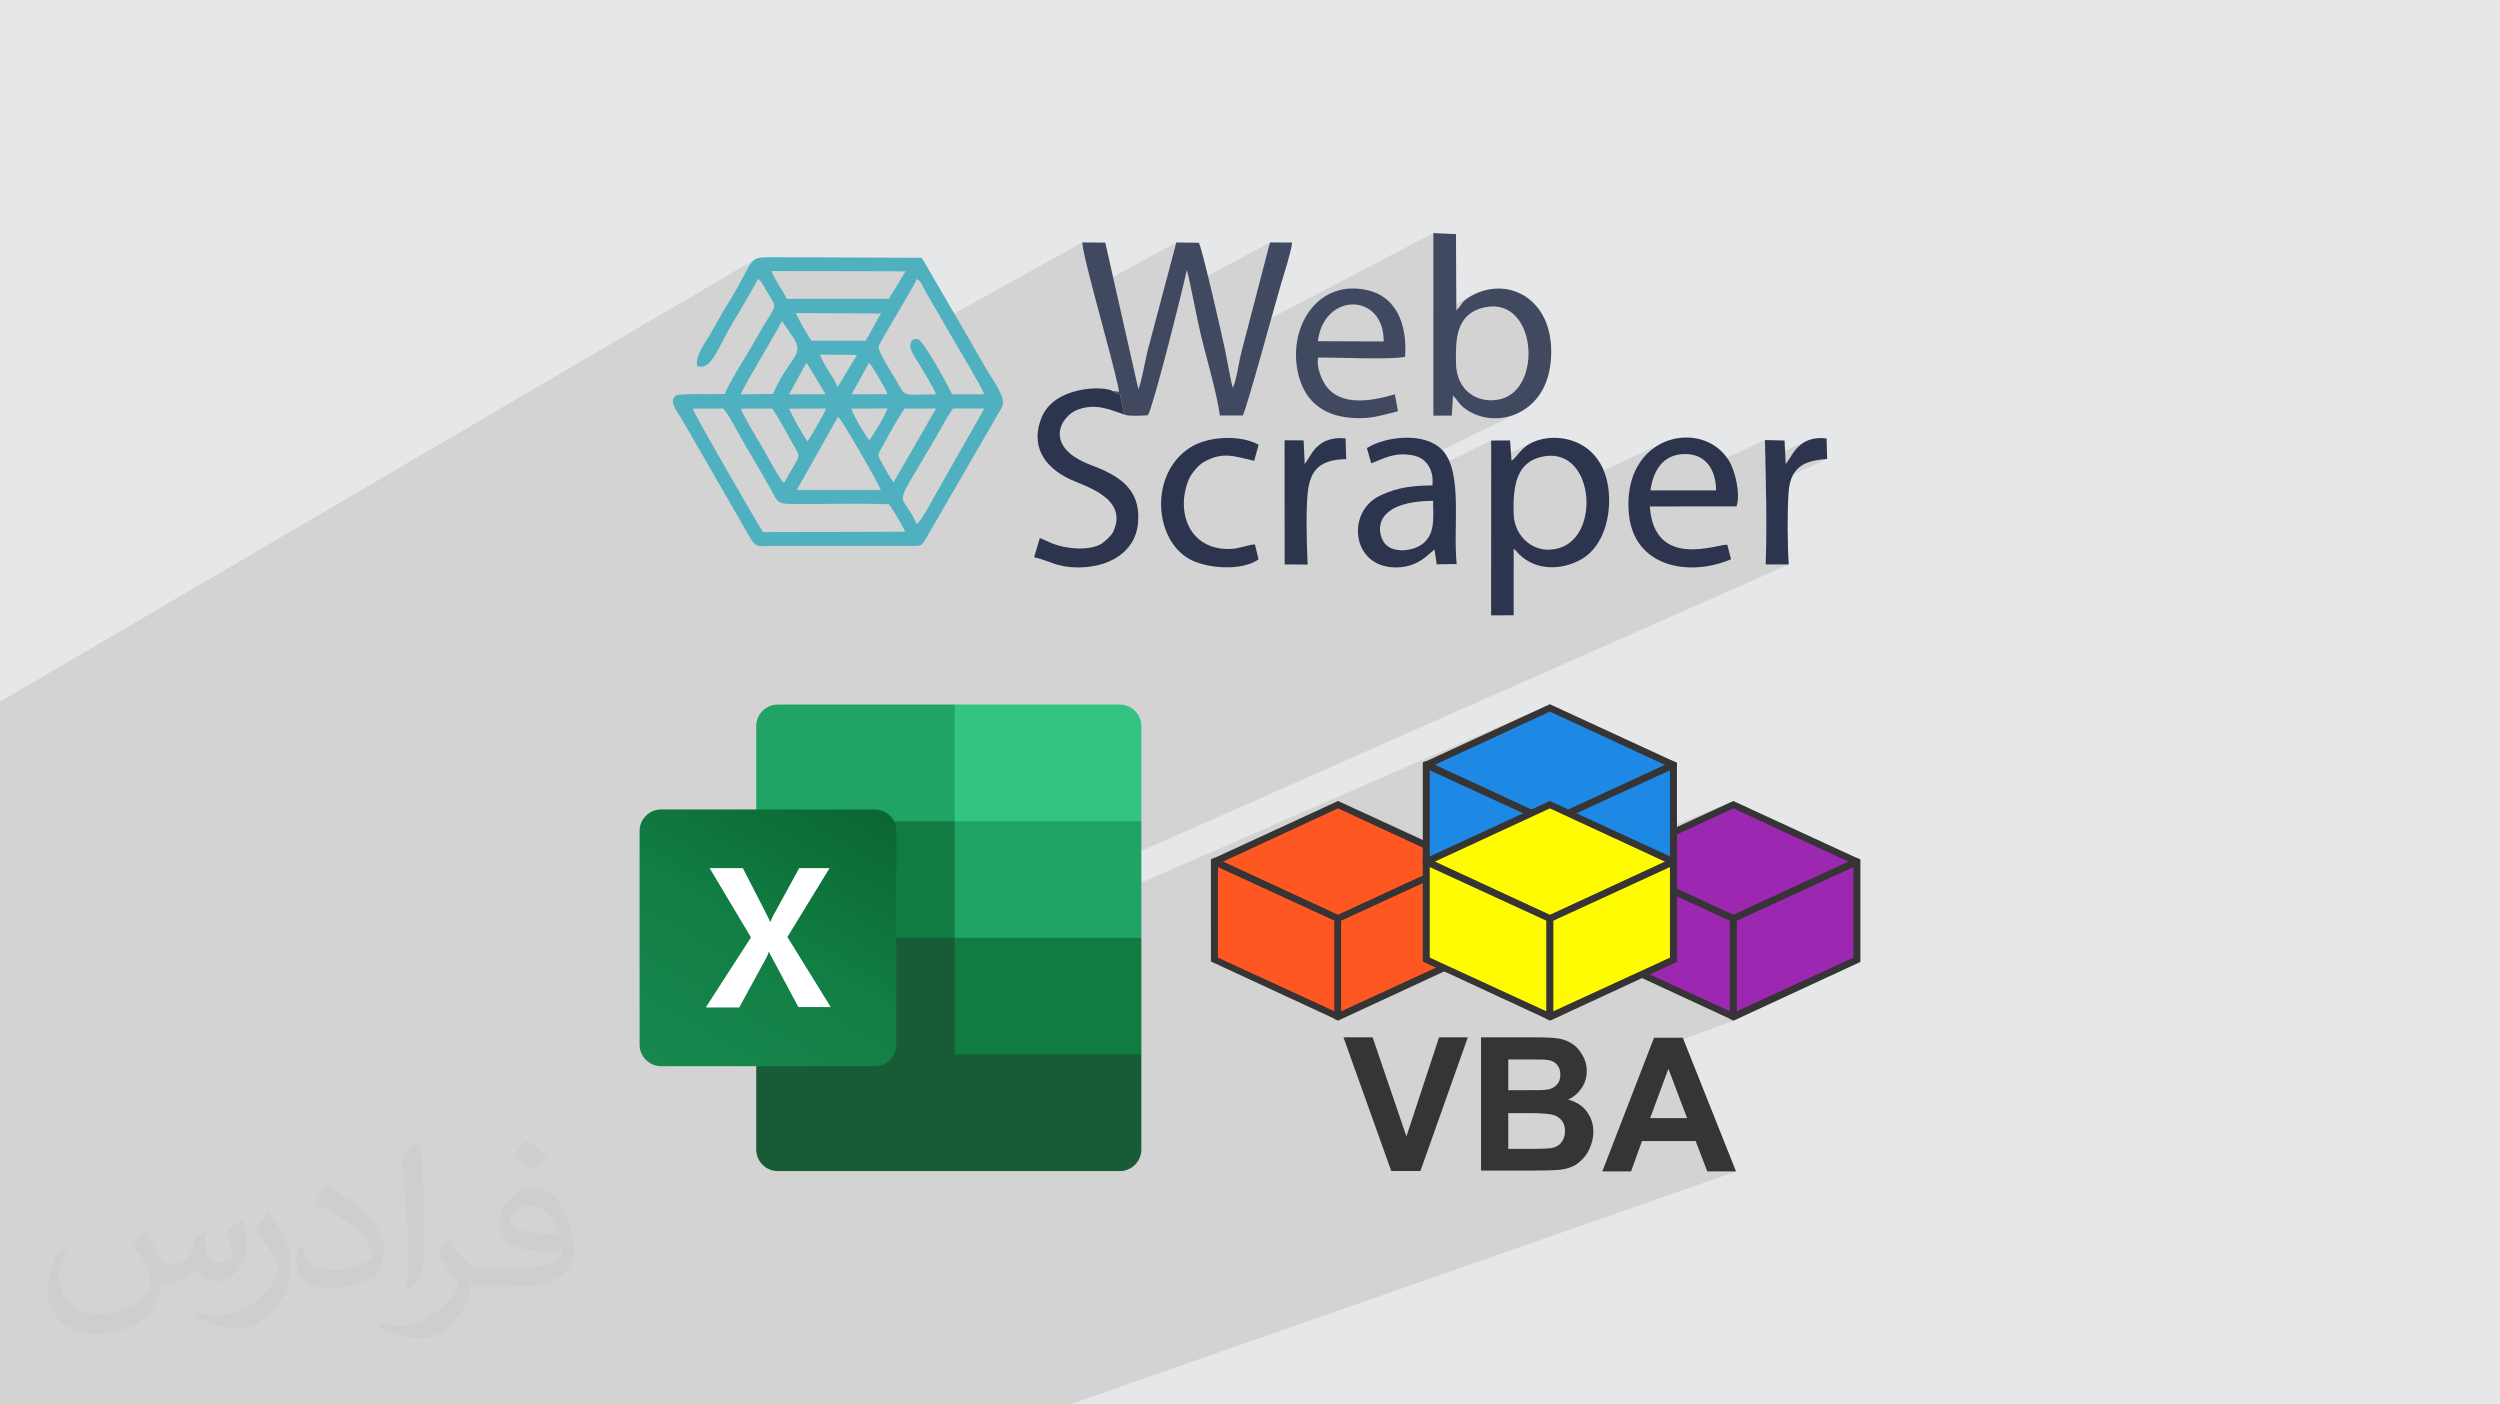 <?xml version="1.0" encoding="UTF-8"?>
<!DOCTYPE svg PUBLIC "-//W3C//DTD SVG 1.0//EN" "http://www.w3.org/TR/2001/REC-SVG-20010904/DTD/svg10.dtd">
<!-- Creator: CorelDRAW -->
<svg xmlns="http://www.w3.org/2000/svg" xml:space="preserve" width="94.192mm" height="52.917mm" version="1.0" style="shape-rendering:geometricPrecision; text-rendering:geometricPrecision; image-rendering:optimizeQuality; fill-rule:evenodd; clip-rule:evenodd"
viewBox="0 0 9404.92 5283.66"
 xmlns:xlink="http://www.w3.org/1999/xlink"
 xmlns:xodm="http://www.corel.com/coreldraw/odm/2003">
 <defs>
  <style type="text/css">
   <![CDATA[
    .fil8 {fill:#107C41}
    .fil6 {fill:#185C37}
    .fil15 {fill:#1E88E5}
    .fil7 {fill:#21A366}
    .fil5 {fill:#2D354E}
    .fil11 {fill:#33C481}
    .fil4 {fill:#414960}
    .fil3 {fill:#4FB0C0}
    .fil12 {fill:#9C27B0}
    .fil14 {fill:#FF5722}
    .fil16 {fill:#FFFB00}
    .fil10 {fill:white}
    .fil13 {fill:#373435;fill-rule:nonzero}
    .fil2 {fill:#373435;fill-opacity:0.031}
    .fil1 {fill:#2B2A29;fill-opacity:0.102}
    .fil0 {fill:#E6E7E8}
    .fil9 {fill:url(#id0)}
   ]]>
  </style>
  <linearGradient id="id0" gradientUnits="userSpaceOnUse" x1="2570.82" y1="4072.41" x2="3200.45" y2="2980.07">
   <stop offset="0" style="stop-opacity:1; stop-color:#18884F"/>
   <stop offset="0.502" style="stop-opacity:1; stop-color:#117E43"/>
   <stop offset="1" style="stop-opacity:1; stop-color:#0B6631"/>
  </linearGradient>
 </defs>
 <g id="Layer_x0020_1">
  <polygon class="fil0" points="-0,0 9404.92,0 9404.92,5283.66 -0,5283.66 "/>
  <path class="fil1" d="M1713.96 4240.18l0.02 0 -1713.98 767.47 0 -590.68 0 -28.6 0 -0.02 0 -86.13 0 -43.86 0 -76.64 0 -30.29 0 -3.63 0 -31.12 0 -11.39 0 -7.28 0 -43.57 0 -49.92 0 -133.34 0 -33.54 0 -19.15 0 -30.04 0 -17.92 0 -5.08 0 -4.93 0 -53.43 0 -1.83 0 -6.68 0 -14.87 0 -11.15 0 -0.96 0 -13.97 0 -15.42 0 -6.2 0 -29.75 0 -6.66 0 -0.28 0 -2.9 0 -76.91 0 -2.54 0 -27.77 0 -16.33 0 -8.37 0 -28.13 0 -13.85 0 -9.58 0 -0.95 0 -20.3 0 -8.59 0 -30.08 0 -33.24 0 -11.05 0 -1.3 0 -13.39 0 -2.24 0 -17.41 0 -27.4 0 -9.04 0 -2.98 0 -20 0 -14.06 0 -1.55 0 -16.63 0 -0.93 0 -4.56 0 -6.14 0 -19.48 0 -20.12 0 -24.92 0 -4.81 0 -5.69 0 -30.02 0 -1.07 0 -1.56 0 -5.83 0 -14.43 0 -15.52 0 -7.93 0 -0.3 0 -8.54 0 -2.65 0 -9.92 0 -31.65 0 -12.68 0 -19.48 0 -13.26 0 -29.92 0 -3.18 0 -0.02 0 -10.59 0 -2.99 0 -78.62 0 -28.8 0 -35.27 0 -23.17 0 -0.19 0 -68.75 2839.51 -1663.53 -6.94 5.3 -6.41 7.11 -6.35 9.19 -6.75 11.51 -7.62 14.11 -8.93 16.98 -10.71 20.11 -12.95 23.5 -9.63 16.69 139.37 -81.09 503.49 1.3 -48.46 80.52 91.56 -51.73 3.95 2.78 3.03 2.23 2.37 1.99 1.96 2.03 1.82 2.4 1.94 3.07 2.31 4.02 2.95 5.29 1.83 3.37 1.85 3.49 1.85 3.58 1.86 3.6 1.86 3.58 1.86 3.5 1.85 3.36 1.84 3.19 59.95 103.31 527.24 -292.55 0.51 6.49 1.14 8.28 1.71 9.96 2.27 11.53 2.77 13 3.25 14.36 3.67 15.61 4.06 16.74 4.43 17.79 4.75 18.71 5.03 19.53 5.24 20.11 314.99 -171.91 -38.54 145.41 78.19 -42.22 3.41 13.73 3.4 14.53 3.41 15.24 3.03 14.01 299.35 -160.75 -86.5 332.12 701.22 -367.37 0.02 308.85 157.19 -80.2 -13.25 6.79 -13 7.79 -9.5 6.7 -6.74 5.92 -4.81 5.4 -3.68 5.16 -3.38 5.19 -3.88 5.5 -5.22 6.06 -7.35 6.92 -86.37 43.96 0.01 37.11 157.45 -79.9 17.51 -7.04 20.1 -5.27 17.54 -2.55 16.56 -0.41 15.59 1.58 14.6 3.46 13.6 5.2 12.61 6.83 11.61 8.33 10.6 9.69 9.61 10.93 8.6 12.04 7.58 13.04 6.56 13.9 5.54 14.63 4.51 15.24 3.48 15.73 2.46 16.08 1.42 16.31 0.38 16.41 -0.67 16.38 -1.72 16.24 -2.77 15.96 -3.82 15.55 -4.87 15.02 -5.95 14.36 -7.01 13.57 -8.09 12.67 -9.16 11.62 -10.23 10.46 -11.31 9.17 -12.41 7.76 -130.73 64.13 9.42 4.26 12.6 4.62 12.84 3.7 13.02 2.8 13.13 1.91 13.18 1.03 13.17 0.16 13.1 -0.69 12.95 -1.52 12.74 -2.36 12.48 -3.16 12.14 -3.94 11.75 -4.73 13.89 -6.75 -365.81 178.15 5.3 4.12 6.23 5.97 5.61 6.58 4.96 7.17 4.3 7.7 3.32 7.53 227.9 -110.44 -0.04 81.77 156.12 -75.1 -10.32 5.19 -9.61 5.83 -8.82 6.43 -7.96 7.01 -3.1 3.07 -2.73 2.82 -2.48 2.65 -2.3 2.56 -2.24 2.57 -2.28 2.66 -2.41 2.84 -2.64 3.09 -1.73 2.05 -1.26 1.54 -0.96 1.22 -0.83 1.04 -0.86 1.03 -1.06 1.19 -1.44 1.5 -1.99 1.99 -3.3 3.31 -1.89 1.99 -0.94 1.02 -0.44 0.45 -0.4 0.26 -0.84 0.43 -1.72 1 -3.07 1.94 -76.58 36.73 -0.02 35.96 154.98 -74.1 14.31 -6.43 16 -5.04 18.13 -3.64 17.16 -1.47 16.18 0.58 15.2 2.51 14.21 4.3 13.21 5.98 12.22 7.54 11.21 8.95 10.19 10.25 9.2 11.43 8.18 12.47 7.15 13.4 6.12 14.2 0.51 1.49 302.14 -142.27 -12.6 6.37 -12.24 7.28 -11.84 8.18 -11.39 9.09 -10.87 9.99 -10.31 10.9 -9.71 11.82 -9.03 12.73 -8.31 13.65 -7.54 14.56 -6.27 14.5 135.3 -63.32 11.19 -4.89 12.11 -3.8 13.07 -2.64 14.05 -1.42 15.12 -0.08 14.13 1.41 13.14 2.83 12.17 4.16 11.18 5.44 10.2 6.64 9.23 7.76 8.24 8.81 5.31 7.15 209.35 -97.08 0.32 14.35 0.32 14.4 0.33 14.46 0.33 14.5 0.33 14.55 0.06 2.72 152.88 -70.4 -10.61 5.88 -9.7 7 -9.43 8.37 -7.75 8.16 -6.57 8.17 -5.87 8.39 -5.67 8.82 -5.96 9.47 -6.75 10.33 -8.02 11.41 -75.44 34.58 0.12 5.67 0.3 14.71 0.21 10.8 145.12 -66.33 10.91 -4.79 11.48 -3.89 11.96 -3.11 12.37 -2.46 12.69 -1.91 12.92 -1.51 13.09 -1.21 -230.17 105.01 0.24 13.64 0.24 14.77 0.22 14.79 0.19 14.79 0.17 14.79 0.14 14.78 0.11 14.78 0.07 14.76 0.05 14.75 0 14.73 -0.04 14.71 -0.07 14.68 -0.12 14.65 -0.17 14.62 -0.22 14.58 -0.27 14.54 -0.32 14.49 -0.37 14.45 -0.44 14.39 -0.49 14.34 86.9 0.09 -3070.07 1358.09 85.36 78.67 2085.93 -911.12 -463.7 213.79 -14.43 6.29 0 290.56 -796.89 337.39 0 85.94 1728.29 -724.88 23.39 10.23 -1751.69 733.2 0 0.75 1751.69 -733.14 1.47 0.65 -1753.16 733.66 0 13.52 228.51 105.84 1736.65 -709.73 -212 97.75 -1512.73 617.51 209.36 96.97 427.63 -171.04 201.62 93.4 1339.38 -525.48 23.4 10.23 -1341.35 525.17 0.89 0.41 1340.45 -524.78 1.47 0.65 -1340.57 524.76 142.56 66.04 376.39 -145.34 331.79 153.68 0 0.36 13.16 5.85 -321.31 120.09 -40.24 104.1 115.91 -42.89 70.18 185.7 -280.46 101.22 -11.19 28.98 122.03 -43.91 201.78 0 43.86 114.05 109.66 0 -1355.28 473.85 437.29 403.02 -437.29 -403.02 -147.36 51.52 348.91 351.5 -348.91 -351.5 -31.04 10.85 331.71 340.64 -331.71 -340.64 -42.11 14.72 309.1 325.93 -309.1 -325.93 -932.2 325.93 -98.05 0 -256.23 0 -68.8 0 -27.96 0 -145.5 0 -4.5 0 -9.63 0 -51.61 0 -50.93 0 -121.38 0 -20.54 0 -10.99 0 -78.38 0 -99.77 0 -22.15 0 -61.34 0 -34.01 0 -2.69 0 -59.5 0 -71.31 0 -2.17 0 -68.91 0 -2.35 0 -12.58 0 -9.18 0 -0.79 0 -32.61 0 -35.29 0 -14.77 0 -82.75 0 -71.96 0 -76.67 0 -49.75 0 -188.78 0 -23.72 0 -0.76 0 -33.15 0 -22.83 0 -0.01 0 -4.44 0 -34.7 0 -13.17 0 -82.01 0 -303.13 0 -150.12 0 -23.27 0 -2.17 0 -27.36 0 -304.27 0 -0.01 0 -258.47 0 -229.59 0 -15.18 0 -337.64 0 -214.53 0 0 -38.25 0 -135.68 0 -102.08 1713.96 -767.47zm1897.07 -737.17l80.1 80.7 -11.3 4.93 -79 -81.12 10.2 -4.51zm80.1 80.7l-80.1 -80.7 48.16 -21.31 85.36 78.67 -53.42 23.33zm-90.3 -76.18l79 81.12 -15.38 6.72 -77.48 -81.71 13.86 -6.13zm-13.86 6.13l77.48 81.71 -951.48 415.6 -226.06 0 -16.16 -1.66 -2.49 -0.78 1118.7 -494.87z"/>
  <path class="fil2" d="M548.54 4627.69c17.95,27.21 29.6,53.36 40.96,82.43 8.45,16.91 12.93,48.09 52.57,48.09 11.61,0 28.28,-3.42 43.06,-11.61 16.63,-8.73 29.32,-21.94 35.94,-42l15.85 -53.36 38.57 -19.02 2.64 2.64c-5.27,20.09 -6.59,39.36 -6.59,54.43 0,44.63 38.57,61.56 69.22,61.56 17.95,0 34.09,-8.73 34.09,-25.11 0,-21.13 -8.98,-57.06 -20.62,-89.29 17.95,-17.95 35.94,-35.94 56.53,-50.47l3.17 1.6c8.98,38.04 14,75.56 14,100.66 0,24.57 -10.83,51.79 -19.81,69.49 -18.49,34.87 -51.25,62.62 -90.87,62.62 -30.1,0 -63.65,-15.07 -86.66,-43.06l-1.32 0c-21.66,26.96 -55.22,51.25 -108.86,51.25l-16.63 0c-2.64,35.41 -10.29,60.49 -21.94,82.95 -31.95,62.34 -126.81,106.47 -216.1,106.47 -124.17,0 -186.51,-71.59 -186.51,-166.96 0,-58.91 19.27,-113.6 48.88,-152.42l24.29 10.04c-18.49,35.41 -30.91,68.68 -30.91,101.45 0,89.29 72.66,131.83 156.4,131.83 77.68,0 173.83,-49.41 191.28,-106.72 -6.59,-62.62 -30.1,-91.93 -66.04,-148.99 10.83,-19.02 24.83,-38.04 42.28,-58.38l3.17 0 0 0 0 0 -0.02 -0.09zm1432.13 -336.04c26.15,16.39 51.79,35.66 76.87,57.85 -14,19.81 -31.45,37.79 -53.11,53.64 -25.11,-20.34 -50.19,-37.79 -75.84,-56.27 17.42,-19.55 34.62,-38.29 52.04,-55.22l0 0 0 0 0 0 0 0 0 0 0.03 0zm13.47 244.11c-42.28,0 -76.87,27.75 -76.87,48.34 0,44.13 84.53,57.85 185.72,57.31 -12.68,-51.79 -57.06,-105.68 -108.86,-105.68l0.01 0.03zm-94.86 236.19c54.96,0 103.04,-1.6 139.74,-10.83 40.96,-10.29 75.56,-30.91 75.56,-45.17 0,-3.7 0,-8.19 -1.32,-11.89 -22.98,2.11 -49.41,2.11 -72.38,2.11 -74.49,0 -131.55,-16.91 -154.02,-58.66 -5.55,-11.61 -9.51,-24.57 -9.51,-39.36 0,-40.43 17.42,-79.79 48.09,-107 25.61,-22.45 53.89,-36.44 82.67,-36.44 52.04,0 93.51,41.75 122.57,107.54 15.85,35.94 26.68,77.4 26.68,129.72 0,34.87 -9.51,64.19 -31.17,85.85 -40.43,39.11 -114.92,53.89 -229.04,53.89l-51.79 0 0 0 -13.47 0c-28.28,0 -48.62,-5.02 -64.72,-17.42l-2.64 0c0.79,6.59 1.32,12.93 1.32,19.02 0,25.61 -8.45,58.38 -25.61,84.53 -50.72,75.3 -105.68,108.04 -153.24,108.04 -48.09,0 -107,-18.49 -160.11,-42.54l9.51 -18.49c17.17,7.13 40.96,11.89 73.7,11.89 85.85,0 198.66,-82.43 212.66,-163 -3.17,-6.59 -8.98,-15.32 -17.17,-24.57 -25.11,-29.85 -40.96,-54.68 -55.75,-80.83 12.68,-25.11 24.29,-45.17 35.13,-63.4l4.49 -0.53c36.72,74.77 69.99,117.55 144.23,117.55l11.61 0 0 0 53.89 0 0 0 0 0 0 0 0 0 0 0 0.09 0.01zm-371.98 79c6.34,-34.34 6.87,-72.91 6.87,-108.86l0 -53.36c0,-99.6 -12.68,-244.36 -22.98,-338.68 17.95,-19.27 43.06,-42 62.87,-57.31l5.81 1.6c13.47,118.62 16.63,256 16.63,383.06 0,33.3 -1.32,65.79 -4.49,89.55 -1.85,30.1 -19.27,52.83 -56.53,87.7l-8.19 -3.7zm-382.8 -157.19c1.85,46.77 24.83,83.49 105.15,83.49 49.93,0 92.19,-12.93 138.96,-35.13 8.45,-3.7 12.93,-8.73 12.93,-12.93 0,-29.32 -22.45,-68.15 -60.23,-103.55 -36.72,-33.3 -85.34,-62.62 -130.76,-82.18 -15.6,-6.59 -20.62,-13.47 -20.62,-20.09 0,-13.47 17.95,-41.75 32.77,-62.09l5.02 -0.53c52.04,27.21 110.17,67.64 153.24,112.53 39.11,41.47 63.4,83.49 63.4,129.19 0,33.81 -10.29,65.51 -26.96,95.11 -57.06,28.79 -117.83,50.72 -178.06,50.72 -73.17,0 -123.1,-34.34 -123.1,-114.92 0,-8.73 0,-22.19 3.17,-39.64l25.11 0 0 0 0 0 0 0 0 0 0 0 -0.02 0zm-132.37 -132.9l45.45 73.45c16.63,27.21 32.23,56.81 32.23,103.55l0 59.7c0,48.34 -30.91,100.13 -80.83,151.38 -39.11,34.62 -73.7,49.41 -105.68,49.41 -47.55,0 -101.98,-14.79 -164.85,-41.75l7.13 -18.49c19.81,5.27 42.79,9.77 71.06,9.77 90.36,-0.53 182.8,-66.57 225.08,-147.15 5.02,-9.26 6.87,-17.95 6.87,-24.04 0,-9.26 -5.02,-19.55 -8.98,-28.79 -22.98,-43.31 -48.62,-82.95 -76.87,-119.68 14.79,-23.25 29.6,-45.7 45.7,-67.9l3.7 0.53 0 0 0 0 0 0 0 0 0 0 -0.02 0.01z"/>
  <g id="_2394575048944">
   <g>
    <path class="fil3" d="M3152.9 1567.2c14.64,12.73 150.15,246.99 160.4,276.38l-316.14 0 155.74 -276.38zm296.03 404.05c-62.35,-137.75 -99.64,-31.02 70.94,-324.48 18.58,-31.98 45.28,-82.89 65.33,-110.25l117.88 0.39 -123.69 217.52c-21.97,37.89 -39.81,71.78 -61.66,108.5 -12.8,21.52 -49.98,95.26 -68.81,108.33zm-87.69 -156.54c-13.86,-18.54 -26.93,-43.85 -39.63,-66.02 -22.8,-39.8 -21.51,-35.32 -0.65,-71.87 24.75,-43.41 55.56,-102.83 82.37,-140.04l118.14 0.1 -160.23 277.83zm-158.46 -277.48l134.93 -0.79c-1.3,16.71 -59.08,111.89 -68.35,119.94 -17.83,-25.89 -60.23,-95.12 -66.58,-119.15zm-234.21 0.35l138.57 -0.9c-2.47,13.41 -57.2,106.34 -68.92,123.63 -15.92,-18.66 -60.51,-101.31 -69.65,-122.73zm-181.37 -0.22l117.23 -0.61c23.79,30.97 59.56,101.01 80.82,137.99 31.57,54.9 23.72,31.4 -35.13,141.76 -17.94,-11.86 -69.56,-113.08 -84.97,-138.42 -14.9,-24.46 -72.88,-120.93 -77.95,-140.72zm-180.91 -0.03l114.5 -0.67c19.1,18.92 72.15,122.01 90.6,152.3 31.07,51.02 61.14,103.77 90.25,154.86 20.04,35.17 18.5,51.53 69.18,52.05 119.92,1.21 257.94,-3.49 373.1,1.17 12.28,14.43 56.01,88.13 60.98,103.21l-534.45 1.56c-29.01,-45.76 -259.07,-443.74 -264.15,-464.48zm662.78 -172.82c16.9,17.29 64.09,102.42 70.09,118.22l-135.41 0.65 65.32 -118.87zm-234.9 -0.61l71.56 119.15 -137.42 0.4 65.86 -119.55zm116.87 92.25c-12.94,-36.78 -53.61,-82.71 -65.9,-122.11l138.68 1.22 -72.78 120.89zm-242.84 25.82l-121.25 1.44c11.31,-32.44 130.09,-225.14 154.51,-275.92l45.6 66.14c38.94,67.5 -18.92,68.32 -78.86,208.34zm612.8 1.32c-131.78,1.19 -112.34,13.22 -150.95,-54.65 -13.08,-23.02 -68.66,-108.33 -64.71,-125.2 3.65,-15.68 122.39,-207.73 143.84,-253.72 12.01,8.42 11.37,7.71 20.31,23.79 4.86,8.77 9.89,19.5 14.78,27.7l93.84 161.71c21.47,36.8 114.9,192.56 124.76,220.5l-121.6 -0.04c-4.88,-14.85 -105.95,-202.2 -127.75,-207.02 -30.21,-6.66 -34.1,24.13 -24.3,44.62 6.96,14.58 22.22,37.84 31.58,53.96 17.33,29.87 48.92,77.66 60.2,108.35zm-467.92 -201.73c-18.58,-25.01 -45.83,-75.2 -59.58,-103.82l321.14 1.52c-19.89,29.36 -36.45,68.39 -58.68,102.71l-202.88 -0.41zm-92.81 -157.21c-13.11,-26.66 -50.29,-80.1 -57.68,-104.7l503.49 1.3 -62.16 103.27 -383.65 0.13zm-337.17 252.81c52.11,18.29 76.52,-66.23 125.96,-149.69 36.4,-61.48 71.13,-119.91 103.19,-178.31 16.3,14.2 22.2,29.59 33.43,48.83 37.84,64.81 39.29,39.12 -18.3,135.96 -16.46,27.67 -30.13,53.48 -46.71,81.11 -20.88,34.83 -85.04,137.9 -93.69,167.14 -44.34,1.53 -168.22,-2.24 -181.73,4.92 -35.17,18.63 5.82,65.1 18.5,87.45l252.95 439.25c28.92,51.96 33.39,39.65 101.15,39.65l495.31 0.01c54.64,0.02 50.38,5.8 74.14,-34.53l281.36 -485.92c19.28,-35.47 -27.5,-91.4 -58.73,-145.99 -26.98,-47.16 -52.47,-91.12 -79.88,-138.41l-162.32 -278.93 -549.88 -2.17c-114.82,0 -69.86,-1.96 -179.48,174.76 -22.92,36.94 -43.01,74.28 -64.36,111.42 -17.93,31.19 -61.04,86.89 -50.9,123.45z"/>
    <path class="fil4" d="M4186.39 1471.41c7.33,6.17 1.92,2.96 13.45,8.13 0.98,0.45 10.88,2.95 13.74,4.02l15.64 75.62c11.87,6.8 62.76,5.45 89.32,2.82 22.58,-41.01 130.69,-472.6 146.4,-546.61 18.24,71.01 35.73,178.74 60.04,274.57 19.59,77.21 53.57,194.86 64.23,273.14l86.16 -0.05c15.54,-29.02 120.44,-415.71 140.9,-484.61 11.21,-37.76 41.69,-133.06 44.83,-165.99l-83.55 -0.31 -105.83 406.34c-10.7,38.26 -19.39,110.64 -33.63,140.02 -6.32,-13.54 -22.84,-111.25 -28.03,-135.46 -15.62,-72.86 -84.79,-377.75 -99.79,-409.78l-84.98 -1.07 -109.24 412.22c-7.85,32.45 -22.62,116.41 -33.43,140.21l-124.65 -551.9 -86.5 -0.73c2.01,59.33 116.34,442.13 138.64,561.5l-23.71 -2.07z"/>
    <path class="fil4" d="M5587.36 1155.84c192.36,-38.93 218.21,306.86 56.76,345.91 -80.15,19.38 -165.77,-27.52 -166.82,-137.49 -0.75,-80.4 -4.38,-185.24 110.05,-208.41zm-195.04 407.79l69.3 -0.19 4.39 -75.4c14.67,13.71 20.81,28.9 38.17,43.36 57.21,47.68 138.32,53.1 199.82,25.81 75.73,-33.61 125.66,-105.19 131.2,-214.11 11.59,-227.56 -174.74,-311.51 -311.97,-223 -29.71,19.16 -21.39,27.05 -44.57,46.86l-1.31 -286.26 -85.08 -3.83 0.05 686.75z"/>
    <path class="fil5" d="M5794.93 1719.67c198.61,-50.92 231.72,290.81 73.19,341.4 -92.29,29.46 -171.24,-39.27 -173.85,-126.83 -3.17,-106.56 10.63,-191.5 100.66,-214.58zm-185.5 595.27l84.86 -0.4 0.07 -250.12c8.87,6.13 10.12,10.55 21.69,21.71 63.15,60.92 155.25,59.29 228.65,20.31 78.92,-41.91 110.55,-142.41 108.73,-231.13 -5.13,-248.23 -244.3,-264.65 -324.33,-186.92 -8.83,8.59 -12.71,13.57 -20.15,22.23 -5.39,6.26 -3.95,5.46 -10.11,11.54 -11.09,10.96 -2.2,3.63 -12.58,10.39l-5.39 -75.67 -71.14 0.37 -0.29 657.68z"/>
    <path class="fil5" d="M4229.22 1559.18l-15.64 -75.62c-2.86,-1.08 -12.76,-3.57 -13.74,-4.02 -11.53,-5.17 -6.12,-1.96 -13.45,-8.13 -35.81,-21.52 -217.77,-17.8 -266.42,95.78 -44.83,104.69 3.53,187.47 104.22,235.35 54.46,25.89 223.22,70.68 163.6,198.14 -6.87,14.7 -34.38,39.95 -48.15,47.27 -50.85,27.01 -146.38,15.45 -196.59,-10.51l-31.14 -13.42 -21.64 72.19c59.79,13.58 82.8,37.28 161.95,38.4 112.06,1.6 219.15,-51.93 229.18,-168.6 11.02,-128 -73.99,-177.84 -177.89,-216.87 -181.41,-68.16 -113.91,-185.92 -46.58,-209.04 67.25,-23.1 115.79,0.03 172.27,19.09z"/>
    <path class="fil4" d="M4957.65 1283.62c22.87,-185.55 248.92,-183.58 247.82,0.91l-247.82 -0.91zm301.42 263.39l-11.53 -63.68c-79.13,23.21 -210.1,52.36 -265.73,-42.03 -13.86,-23.48 -28.93,-62.01 -23.54,-96.1 68.81,-1.13 276.82,9.04 327.65,-3.13 8.51,-123.11 -33.65,-223.42 -136.71,-249.2 -185.32,-46.35 -299.64,127.3 -268.78,296.78 20.67,113.57 90.71,173.97 204.81,182.46 73.73,5.48 114.03,-10.75 173.84,-25.1z"/>
    <path class="fil5" d="M5391.13 1884.07c1.83,71.01 5.78,123.79 -36.42,159.55 -33.24,28.16 -104.75,39.3 -140.17,6.29 -32.71,-30.5 -67.9,-163.74 176.59,-165.84zm-232.44 -140.91c49.56,-19.38 89.04,-43.9 158.84,-29.69 49.73,10.11 77.67,56.37 71,112.46 -77.6,1.31 -130.57,7.29 -196.73,38.45 -124.21,58.52 -109.38,256.44 42.55,269.45 101.82,8.71 146.06,-58.89 162.06,-66.02l8.6 55.2 74.88 -1.16c-14.47,-135.09 24.11,-344.29 -53.18,-427.82 -64.52,-69.73 -211.83,-53.83 -284.58,-8.45l16.56 57.57z"/>
    <path class="fil5" d="M6209.01 1844.98c10.31,-73.81 44.95,-132.37 122.53,-136.6 83.22,-4.55 124.47,57.68 124.21,136.35l-246.75 0.25zm289.18 204.44c-32.1,-4.99 -275.5,96.86 -291.56,-144.15l326.02 -0.32c15.8,-46.47 -5,-130.99 -25.64,-167.16 -77.32,-135.51 -294.7,-122.36 -361.61,47.64 -19.93,50.63 -23.94,113.11 -14.91,168.07 29.36,178.51 223.32,217.43 381.57,150.43l-13.87 -54.51z"/>
    <path class="fil5" d="M4734.96 1673.07c-68.73,-38.08 -189.47,-32.82 -256.91,10.02 -154.74,98.32 -137.35,345.55 -3.49,420.05 65.97,36.71 199.2,45.61 260.07,1.08l-13.7 -56.29c-26.4,1.23 -57.37,16.42 -94.06,17.29 -157.7,3.72 -204.61,-146.34 -153.48,-264.14 9.42,-21.71 36.1,-51.92 54.37,-62.46 72.42,-41.78 116.93,-21.43 190.4,-4.95l16.8 -60.61z"/>
    <path class="fil5" d="M4919.37 2123.75c-3.56,-67.34 -7.01,-208.46 0.36,-272.34 10.51,-91.21 52.53,-121.78 144.7,-124.36l-2.48 -78.02c-111.38,-10.69 -131.78,72.27 -153.71,96.35l-4.02 -88.65 -71.62 -0.5 0.13 467.13 86.64 0.38z"/>
    <path class="fil5" d="M6639.62 1655.4c3.31,152.73 8.32,315.51 2.74,468.11l86.9 0.09c-4.99,-71.95 -5.91,-202.35 -0.47,-273.85 7.96,-104.38 74.75,-117.32 144.82,-123.24l-2 -76.99c-37.92,-5.31 -73.16,3.2 -97.73,23.32 -27.81,22.78 -32.49,41.06 -56.02,73.11l-4.54 -88.83 -73.7 -1.73z"/>
   </g>
   <g>
    <g>
     <path class="fil6" d="M3591.43 3483.85l-746.5 -131.03 0 971.98c0,44.17 36.56,80.74 80.74,80.74l0 0 1287.32 0c44.17,0 80.74,-36.56 80.74,-80.74l0 0 0 -358.01 -702.32 -482.95 0.02 0 0 0 0 0.01z"/>
     <path class="fil7" d="M3591.43 2650.53l-665.76 0c-44.17,0 -80.74,36.55 -80.74,80.73 0,0 0,0 0,0l0 358.02 746.5 438.77 394.56 131.02 307.74 -131.02 0 -438.77 -702.31 -438.77 0 0 0 0.02z"/>
     <polygon class="fil8" points="2844.92,3089.27 3591.43,3089.27 3591.43,3528.04 2844.92,3528.04 "/>
     <path class="fil9" d="M2486.9 3045.09l804.39 0c44.18,0 80.74,36.56 80.74,80.74l0 804.4c0,44.17 -36.55,80.73 -80.74,80.73l-804.39 0c-44.17,0 -80.74,-36.55 -80.74,-80.73l0 -804.4c0,-44.17 36.56,-80.74 80.74,-80.74z"/>
     <path class="fil10" d="M2656.02 3788.54l169.11 -262.04 -155.39 -260.52 124.93 0 85.3 166.06c7.62,15.24 13.71,27.42 16.76,35.04l1.52 0c6.09,-12.19 10.66,-24.37 18.28,-36.55l89.87 -164.54 114.27 0 -158.45 258.99 163.02 263.57 -121.89 0 -97.5 -182.81c-4.56,-7.62 -9.13,-15.24 -12.18,-24.38l-1.52 0c-3.06,7.62 -6.1,16.76 -10.66,24.38l-100.55 184.34 -121.89 0 -3.05 -1.53z"/>
     <path class="fil11" d="M4213 2650.53l-621.57 0 0 438.76 702.31 0 0 -358.01c0,-44.17 -36.56,-80.74 -80.74,-80.74l0 0 0 0 0 -0.01z"/>
     <polygon class="fil8" points="3591.43,3528.04 4293.74,3528.04 4293.74,3966.78 3591.43,3966.78 "/>
    </g>
    <g>
     <polygon class="fil12" points="6055.65,3241.42 6520.63,3027.95 6984.14,3241.42 6520.63,3456.37 "/>
     <path class="fil13" d="M6051.26 3229.73l469.36 -216.41 453.27 209.09 0 0 23.39 10.23 0 16.09c-159.37,73.11 -318.76,146.21 -476.67,220.79 -159.38,-73.11 -318.75,-146.22 -476.67,-220.79l0 -16.09 7.31 -2.92 1.47 0 -1.47 0zm922.63 -7.31l23.4 10.23 0 0 -23.4 -10.23 0 0zm-453.27 -181.32l-432.8 200.32 432.8 200.32 432.81 -200.32 -432.81 -200.32z"/>
     <polygon class="fil12" points="6055.65,3241.42 6520.63,3456.37 6520.63,3824.83 6055.65,3611.35 "/>
     <path class="fil13" d="M6061.49 3229.73l470.83 217.86 0 384.55 -13.16 5.85 -476.67 -220.79 0 -384.56 13.16 -5.84 5.84 1.46 0 0 0 1.47zm445.97 233.95l-438.66 -201.78 0 340.69 438.66 201.77 0 -340.68 0 0 0 0z"/>
     <polygon class="fil12" points="6984.14,3241.42 6520.63,3456.37 6520.63,3824.83 6984.14,3611.35 "/>
     <path class="fil13" d="M6972.43 3261.89l-438.66 201.78 0 340.68 438.66 -201.77 0 -340.69 0 0 0 0zm-456.2 182.77l469.36 -216.39 13.16 5.84 0 384.56 -476.67 220.79 -13.16 -5.85 0 -384.56 7.31 -2.92 0 0 0 0 0 -1.47zm469.36 -216.4l13.16 5.85 -13.16 -5.85z"/>
     <polygon class="fil14" points="4568.6,3241.42 5033.59,3027.95 5497.1,3241.42 5033.59,3456.37 "/>
     <path class="fil13" d="M4564.22 3229.73l469.36 -216.41 454.74 209.09 0 0 23.39 10.23 0 16.09c-159.38,73.11 -318.76,146.21 -476.67,220.79 -159.38,-73.11 -317.3,-146.22 -476.68,-220.79l0 -16.09 7.32 -2.92 0 0 -1.47 0zm924.11 -7.31l23.38 10.23 0 0 -23.38 -10.23 0 0zm-454.75 -181.32l-432.8 200.32 432.8 200.32 432.8 -200.32 -432.8 -200.32z"/>
     <polygon class="fil14" points="4568.6,3241.42 5033.59,3456.37 5033.59,3824.83 4568.6,3611.35 "/>
     <path class="fil13" d="M4574.45 3229.73l470.83 217.86 0 384.55 -13.16 5.85 -476.67 -220.79 0 -384.56 13.15 -5.84 5.85 1.46 0 0 0 1.47zm445.97 233.95l-438.66 -201.78 0 340.69 438.66 201.77 0 -340.68 0 0 0 0z"/>
     <polygon class="fil14" points="5497.1,3241.42 5033.59,3456.37 5033.59,3824.83 5497.1,3611.35 "/>
     <path class="fil13" d="M5483.94 3261.89l-438.66 201.78 0 340.68 438.66 -201.77 0 -340.69 0 0 0 0zm-456.2 182.77l469.36 -216.39 13.16 5.84 0 384.56 -476.68 220.79 -13.16 -5.85 0 -384.56 7.32 -2.92 0 0 0 0 0 -1.47zm469.36 -216.4l13.16 5.85 -13.16 -5.85z"/>
     <polygon class="fil15" points="5366.96,2878.8 5830.47,2663.87 6293.98,2878.8 5830.47,3093.75 "/>
     <path class="fil13" d="M5361.11 2865.64l469.36 -216.39 453.27 209.08 0 0 23.39 10.23 0 16.09c-159.38,73.11 -318.76,146.22 -476.67,220.79 -159.37,-73.11 -318.76,-146.22 -476.67,-220.79l0 -16.09 7.31 -2.93 0 0 1.47 0 -1.47 0zm922.63 -7.31l23.39 10.23 0 0 -23.39 -10.23 0 0 0 0zm-453.27 -181.32l-432.8 200.33 432.8 200.32 432.8 -200.32 -432.8 -200.33z"/>
     <polygon class="fil15" points="5366.96,2878.8 5830.47,3092.28 5830.47,3462.21 5366.96,3247.27 "/>
     <path class="fil13" d="M5371.35 2865.64l470.82 217.87 0 384.55 -13.16 5.85 -476.66 -220.79 0 -384.56 13.16 -5.85 5.84 1.47 0 0 0 0 0 1.46zm445.97 233.95l-438.66 -201.77 0 340.68 438.66 201.78 0 -340.69z"/>
     <polygon class="fil15" points="6293.98,2878.8 5830.47,3092.28 5830.47,3462.21 6293.98,3247.27 "/>
     <path class="fil13" d="M6282.29 2897.81l-438.66 201.77 0 340.69 438.66 -201.78 0 -340.68zm-456.2 182.77l469.37 -216.4 13.16 5.84 0 384.56 -476.68 220.79 -13.16 -5.84 0 -384.56 7.31 -2.93 0 0 0 0 0 -1.46zm469.36 -216.4l13.16 5.84 -13.16 -5.84z"/>
     <polygon class="fil16" points="5366.96,3241.42 5830.47,3027.95 6293.98,3241.42 5830.47,3456.37 "/>
     <path class="fil13" d="M5361.11 3229.73l469.36 -216.41 453.27 209.09 0 0 23.39 10.23 0 16.09c-159.38,73.11 -318.76,146.21 -476.67,220.79 -159.37,-73.11 -318.76,-146.22 -476.67,-220.79l0 -16.09 7.31 -2.92 0 0 1.47 0 -1.47 0zm922.63 -7.31l23.39 10.23 0 0 -23.39 -10.23 0 0 0 0zm-453.27 -181.32l-432.8 200.32 432.8 200.32 432.8 -200.32 -432.8 -200.32z"/>
     <polygon class="fil16" points="5366.96,3241.42 5830.47,3456.37 5830.47,3824.83 5366.96,3611.35 "/>
     <path class="fil13" d="M5371.35 3229.73l470.82 217.86 0 384.55 -13.16 5.85 -476.66 -220.79 0 -384.56 13.16 -5.84 5.84 1.46 0 0 0 0 0 1.47zm445.97 233.95l-438.66 -201.78 0 340.69 438.66 201.77 0 -340.68 0 0 0 0z"/>
     <polygon class="fil16" points="6293.98,3241.42 5830.47,3456.37 5830.47,3824.83 6293.98,3611.35 "/>
     <path class="fil13" d="M6282.29 3261.89l-438.66 201.78 0 340.68 438.66 -201.77 0 -340.69 0 0 0 0zm-456.2 182.77l469.37 -216.39 13.16 5.84 0 384.56 -476.68 220.79 -13.16 -5.85 0 -384.56 7.31 -2.92 0 0 0 0 0 -1.47zm469.36 -216.4l13.16 5.85 -13.16 -5.85z"/>
     <path class="fil13" d="M5233.91 4405.32l-179.85 -502.99 109.66 0 127.21 372.86 122.82 -372.86 108.21 0 -178.39 502.99 -109.66 0 0 0 0 0zm339.22 -502.99l200.33 0c39.48,0 68.72,1.46 89.19,4.38 19.01,2.93 36.55,10.23 52.64,20.47 16.09,10.23 27.78,24.86 38.02,42.41 10.23,17.54 16.09,36.55 16.09,58.49 0,23.39 -5.85,45.32 -19.01,64.33 -13.16,20.47 -30.7,35.1 -51.18,43.86 30.71,8.78 54.11,23.39 70.19,45.33 16.08,21.93 24.85,46.8 24.85,76.03 0,23.39 -5.85,45.33 -16.09,67.26 -10.23,21.93 -24.85,38.02 -43.86,52.64 -19.01,13.16 -40.95,20.47 -68.73,23.39 -16.08,1.46 -58.49,2.92 -122.82,2.92l-171.08 0 0 -502.99 0 0 0 0 1.47 1.47 -0.01 0zm100.9 83.34l0 115.52 67.26 0c39.48,0 64.33,0 73.11,-1.47 17.54,-1.46 30.7,-7.31 40.94,-17.54 10.23,-10.23 14.63,-23.39 14.63,-39.48 0,-16.09 -4.39,-27.78 -13.16,-38.01 -8.78,-10.24 -21.94,-16.09 -38.02,-17.55 -10.23,-1.46 -38.02,-1.46 -86.27,-1.46l-58.48 0 0 0zm0 200.32l0 135.98 93.58 0c36.55,0 59.95,-1.46 68.72,-2.93 16.09,-2.93 27.78,-8.78 36.56,-20.47 8.77,-10.23 14.62,-24.86 14.62,-42.41 0,-14.62 -2.93,-27.78 -10.23,-38.02 -7.31,-10.23 -17.54,-19 -32.17,-23.38 -14.62,-4.39 -43.86,-7.31 -90.65,-7.31l-81.88 0 0 0 1.46 -1.47zm858.3 220.8l-109.66 0 -43.86 -114.05 -201.78 0 -40.94 114.05 -108.21 0 194.47 -502.99 108.21 0 200.32 502.99 0 0 1.47 0zm-185.69 -200.33l-70.18 -185.7 -68.73 185.7 138.91 0 0 0 0 0z"/>
    </g>
   </g>
  </g>
 </g>
</svg>
